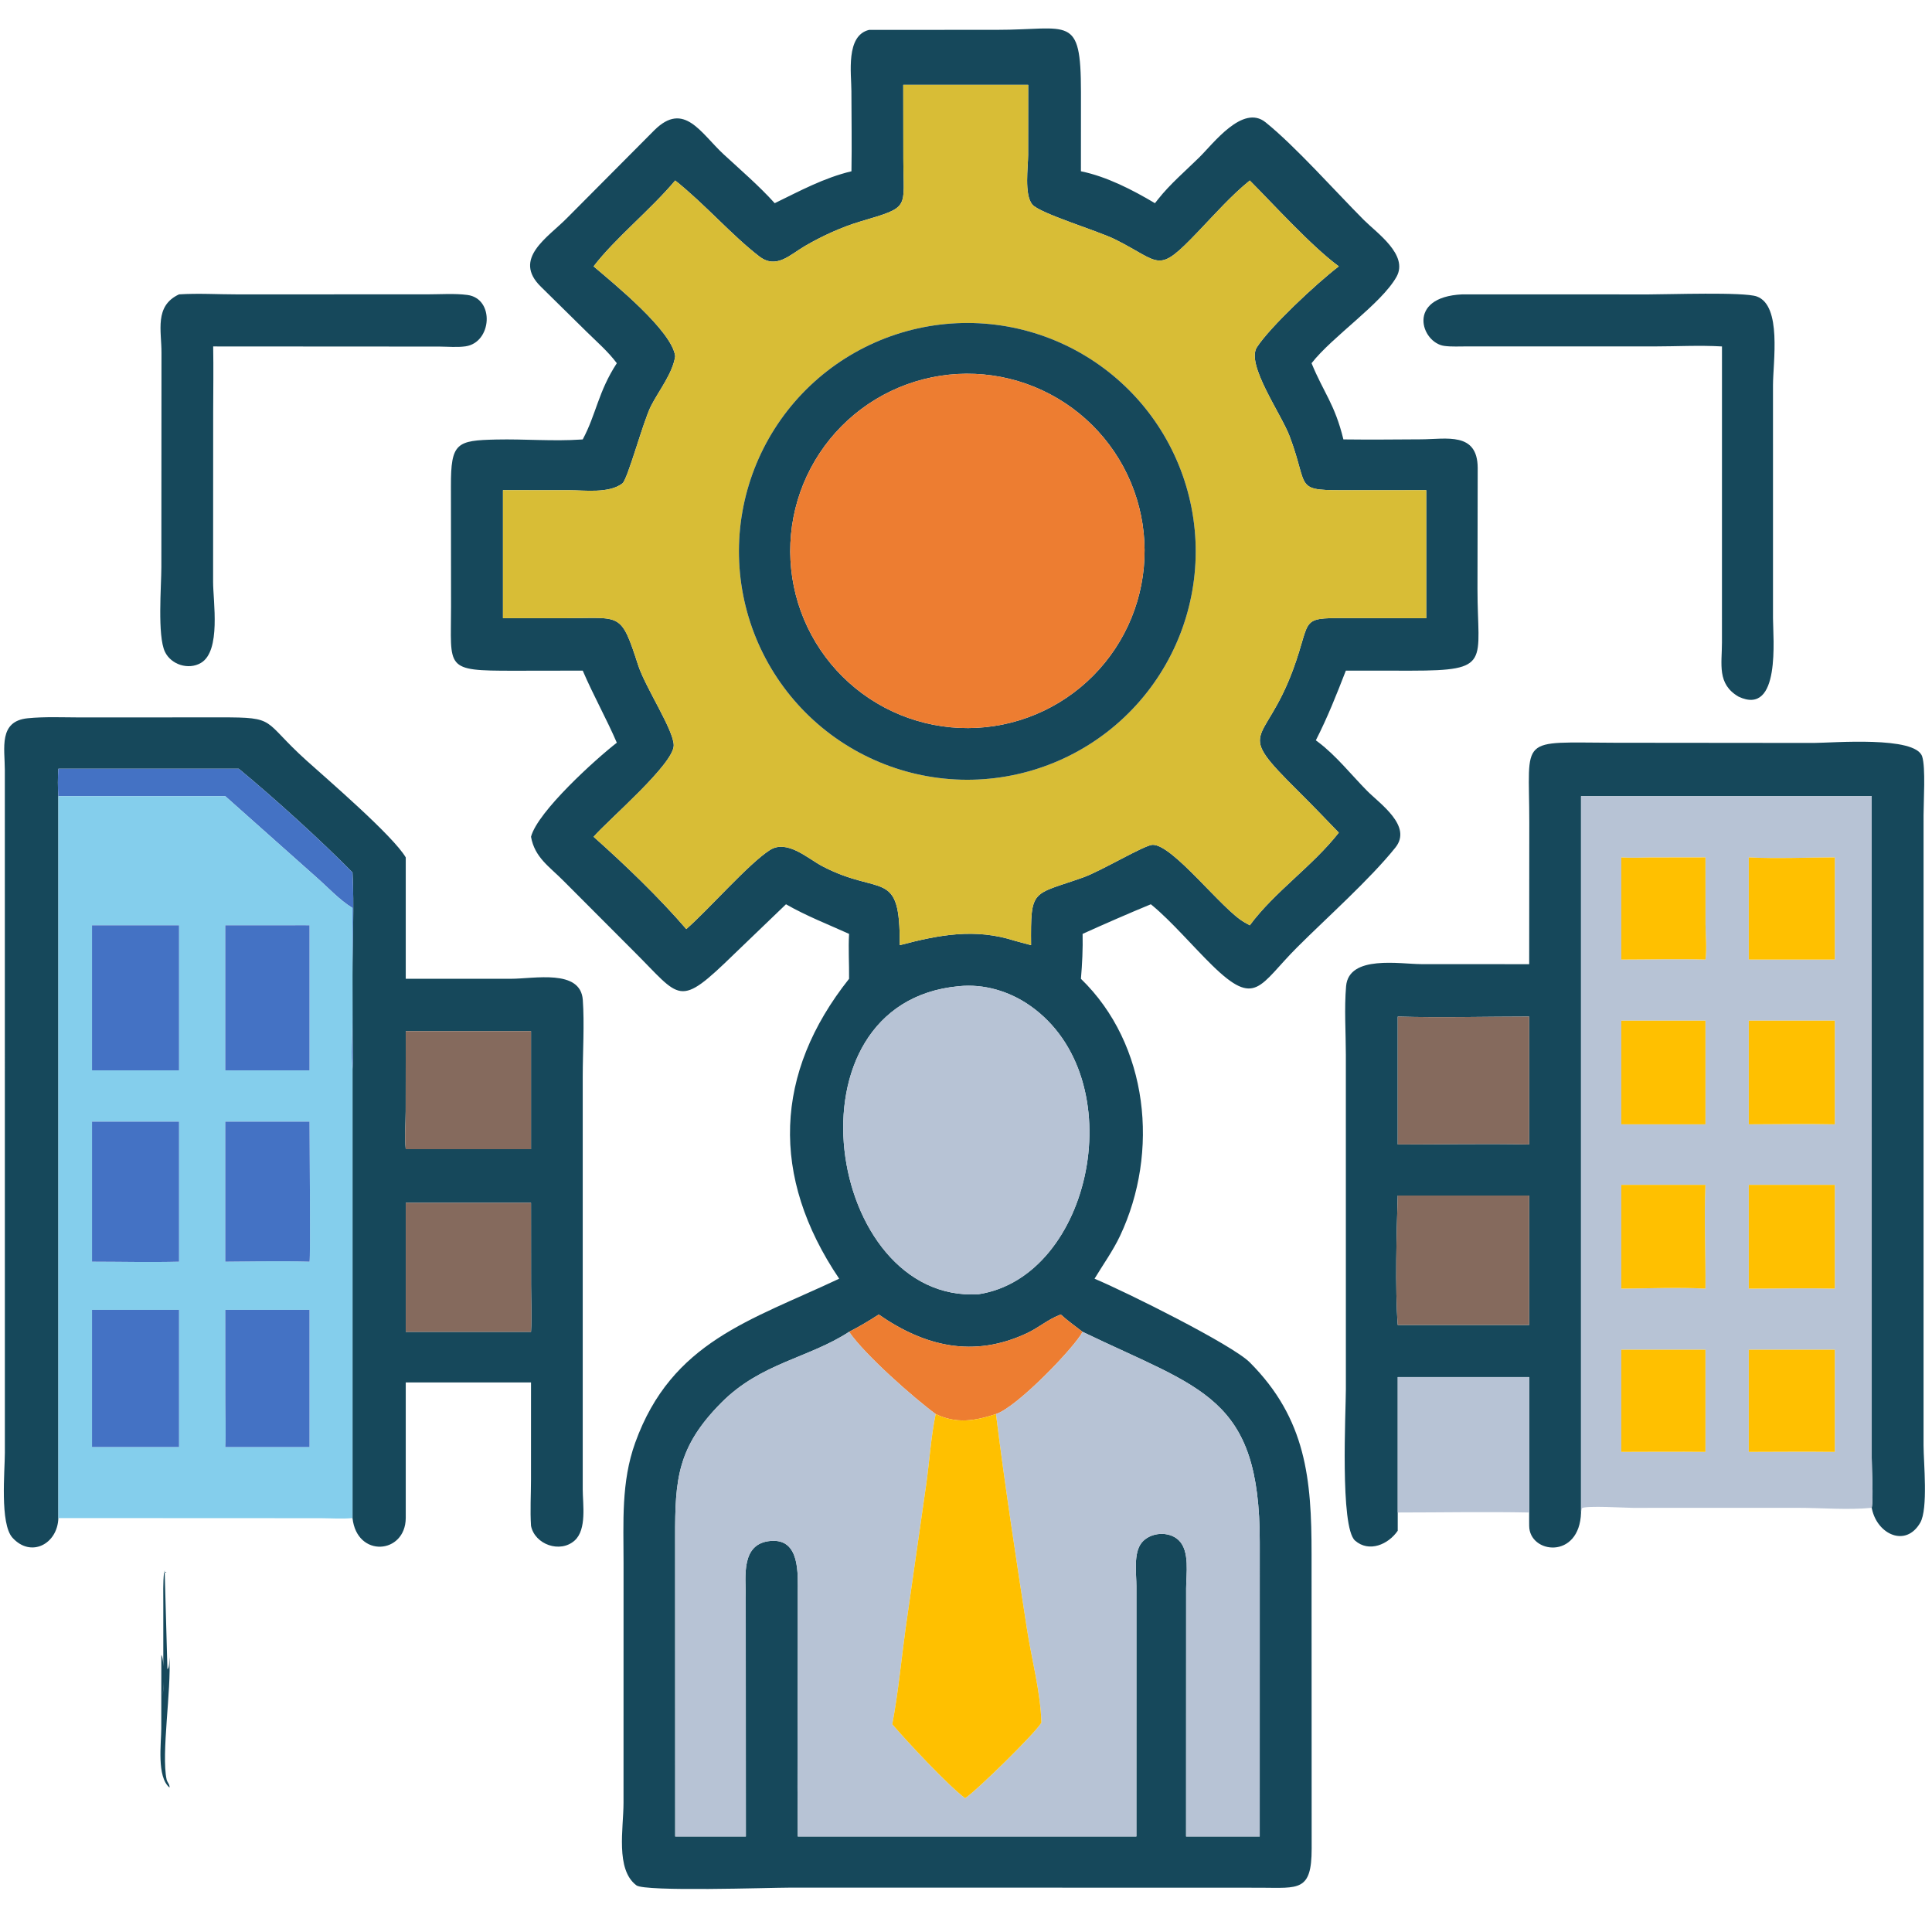 <svg xmlns="http://www.w3.org/2000/svg" xmlns:xlink="http://www.w3.org/1999/xlink" width="1024" height="1024" viewBox="0 0 1024 1024"><path fill="#16485B" transform="scale(2 2)" d="M225.644 45.389C225.769 38.319 225.642 31.23 225.63 24.158C225.623 19.455 224.065 9.413 230.327 7.919L264.134 7.907C283.379 7.912 286.461 3.604 286.465 24.374L286.456 45.389C293.278 46.784 300.15 50.322 306.072 53.848L306.935 52.761C310.063 48.8 314.179 45.28 317.789 41.736C321.523 38.071 329.334 27.561 335.361 32.39C343.148 38.628 354.103 50.947 361.432 58.291C364.879 61.745 373.366 67.567 370.071 73.391C366.011 80.564 353.148 89.123 347.575 96.253C350.738 103.994 353.734 107.072 356.016 116.449C362.881 116.537 369.755 116.467 376.621 116.427C383.359 116.389 391.543 114.406 391.605 123.975L391.548 156.051C391.544 175.575 395.427 177.723 374 177.734L356.665 177.723C354.186 184.11 351.835 190.076 348.71 196.196L349.385 196.697C354.095 200.256 358.081 205.303 362.222 209.51C365.653 212.997 374.378 218.888 369.797 224.609C363.028 233.062 351.551 243.255 343.745 251.06C333.663 261.14 332.844 267.163 321.237 255.821C316.333 251.029 310.373 244.07 305.298 239.897L304.982 239.641C299.214 242.018 292.584 244.916 286.901 247.488C286.992 251.405 286.795 255.49 286.456 259.391C304.434 276.811 307.29 305.362 296.821 327.523C294.967 331.448 292.311 335.148 290.064 338.87C298.632 342.474 326.544 356.372 331.205 361.046C346.143 376.024 347.589 391.973 347.577 411.811L347.603 489.915C347.601 501.284 344.185 500.31 334.032 500.266L281.125 500.251L208.988 500.25C203.992 500.251 170.961 501.368 168.655 499.637C163.052 495.429 165.24 484.538 165.239 477.761L165.248 414.29C165.25 403.418 164.579 392.759 168.336 382.336C178.008 355.508 198.965 349.927 222.392 338.87C204.061 311.711 205.18 284.368 225.013 259.391C225.057 255.422 224.79 251.454 225.013 247.488C219.352 244.924 213.706 242.743 208.295 239.641L194.639 252.762C179.591 267.406 180.623 264.677 167.915 252.057L149.374 233.473C145.598 229.645 141.702 227.269 140.725 221.753C142.462 215.069 158.018 201.035 163.465 196.829C160.794 190.598 157.288 184.39 154.432 177.723L136.026 177.751C117.623 177.754 119.541 177.258 119.532 160.709L119.501 128.831C119.469 117.343 120.997 116.713 131.529 116.479C138.971 116.314 146.605 116.985 154.005 116.48L154.432 116.449C157.999 109.799 158.523 103.815 163.465 96.253C161.138 93.138 158.118 90.537 155.351 87.812L143.352 75.991C135.707 68.548 145.188 62.941 150.215 57.828L173.414 34.504C181.289 26.695 185.716 35.295 191.766 40.889C196.33 45.109 201.146 49.228 205.308 53.848C212.016 50.584 218.312 47.149 225.644 45.389ZM286.901 352.953C284.967 351.456 282.932 350.011 281.125 348.363L280.749 348.506C277.69 349.701 275.183 351.878 272.233 353.271C257.966 360.007 245.002 356.772 232.875 348.363C230.315 350.025 227.731 351.558 225.013 352.953C214.327 359.941 201.677 361.154 191.202 371.686C179.494 383.458 178.88 392.036 178.918 407.396L178.935 486.684L197.662 486.684L197.632 423.372C197.61 417.726 196.296 409.009 204.258 408.36C212.098 407.722 211.419 417.186 211.422 422.264L211.425 435.477C211.426 452.541 211.248 469.621 211.419 486.684L301.15 486.684L301.159 420.433C301.173 417.116 300.295 411.574 302.576 408.802C304.849 406.04 309.747 405.676 312.351 408.153C315.369 411.025 314.341 417.192 314.339 420.932L314.323 486.684L333.835 486.684L333.845 408.728C333.884 369.987 318.514 368.214 286.901 352.953ZM239.373 22.487L239.393 42.087C239.414 55.497 241.399 54.726 227.959 58.717C223.004 60.188 217.87 62.555 213.394 65.151C209.337 67.505 205.752 71.437 201.217 67.95C193.901 62.325 186.803 54.085 178.935 47.832C172.36 55.671 163.1 63.048 157.308 70.589C162.661 75.154 178.145 87.713 178.935 94.413C178.259 98.969 174.619 103.474 172.519 107.595C170.451 111.65 166.354 127.023 164.944 128.11C161.421 130.826 154.947 129.912 150.83 129.913L133.292 129.899L133.292 163.831L150.272 163.82C164.65 163.823 164.511 162.086 169.114 176.27C171.051 182.24 178.575 193.509 178.548 197.549C178.513 202.519 161.295 217.186 157.308 221.753C165.691 229.225 174.553 237.723 181.873 246.211C187.795 241.05 198.356 228.91 204.014 225.279C208.598 222.336 214.109 227.566 218.004 229.594C233.523 237.675 238.573 229.872 238.442 250.478C248.908 247.723 258.364 245.915 268.96 249.322L273.24 250.478C273.123 235.317 273.404 237.355 287.009 232.542C291.82 230.84 303.295 223.923 305.457 223.882C310.835 223.78 323.916 241.159 329.801 244.427L331.206 245.217C337.817 236.277 347.776 229.615 354.797 220.661C351.257 216.982 347.721 213.311 344.097 209.714C326.891 192.635 334.988 198.265 342.663 177.493C348.017 163.006 343.536 163.787 359.782 163.801L377.97 163.831L377.97 129.899L358.282 129.918C342.346 129.941 347.206 130.016 341.752 115.583C339.504 109.634 330.157 96.554 333.089 92.029C336.586 86.633 348.746 75.215 354.797 70.589C347.514 65.21 337.737 54.398 331.206 47.832C326.241 51.856 321.93 56.767 317.518 61.377C306.582 72.806 307.946 69.683 295.624 63.491C290.974 61.154 275.533 56.584 273.556 54.175C271.388 51.535 272.46 44.24 272.465 41.073L272.481 22.487L239.373 22.487ZM254.142 261.348C206.624 265.697 218.981 345.47 259.313 342.986C289.409 338.375 300.483 285.766 272.958 266.505C267.511 262.694 260.795 260.68 254.142 261.348Z"></path><path fill="#D8BD36" transform="scale(2 2)" d="M178.935 47.832C186.803 54.085 193.901 62.325 201.217 67.95C205.752 71.437 209.337 67.505 213.394 65.151C217.87 62.555 223.004 60.188 227.959 58.717C241.399 54.726 239.414 55.497 239.393 42.087L239.373 22.487L272.481 22.487L272.465 41.073C272.46 44.24 271.388 51.535 273.556 54.175C275.533 56.584 290.974 61.154 295.624 63.491C307.946 69.683 306.582 72.806 317.518 61.377C321.93 56.767 326.241 51.856 331.206 47.832C337.737 54.398 347.514 65.21 354.797 70.589C348.746 75.215 336.586 86.633 333.089 92.029C330.157 96.554 339.504 109.634 341.752 115.583C347.206 130.016 342.346 129.941 358.282 129.918L377.97 129.899L377.97 163.831L359.782 163.801C343.536 163.787 348.017 163.006 342.663 177.493C334.988 198.265 326.891 192.635 344.097 209.714C347.721 213.311 351.257 216.982 354.797 220.661C347.776 229.615 337.817 236.277 331.206 245.217L329.801 244.427C323.916 241.159 310.835 223.78 305.457 223.882C303.295 223.923 291.82 230.84 287.009 232.542C273.404 237.355 273.123 235.317 273.24 250.478L268.96 249.322C258.364 245.915 248.908 247.723 238.442 250.478C238.573 229.872 233.523 237.675 218.004 229.594C214.109 227.566 208.598 222.336 204.014 225.279C198.356 228.91 187.795 241.05 181.873 246.211C174.553 237.723 165.691 229.225 157.308 221.753C161.295 217.186 178.513 202.519 178.548 197.549C178.575 193.509 171.051 182.24 169.114 176.27C164.511 162.086 164.65 163.823 150.272 163.82L133.292 163.831L133.292 129.899L150.83 129.913C154.947 129.912 161.421 130.826 164.944 128.11C166.354 127.023 170.451 111.65 172.519 107.595C174.619 103.474 178.259 98.969 178.935 94.413C178.145 87.713 162.661 75.154 157.308 70.589C163.1 63.048 172.36 55.671 178.935 47.832ZM252.013 85.745Q250.532 85.851 249.057 86.03Q247.583 86.209 246.119 86.46Q244.655 86.711 243.205 87.034Q241.755 87.356 240.323 87.749Q238.891 88.143 237.479 88.606Q236.068 89.069 234.681 89.601Q233.294 90.132 231.935 90.731Q230.576 91.331 229.248 91.996Q227.92 92.661 226.626 93.39Q225.332 94.119 224.076 94.911Q222.819 95.703 221.603 96.556Q220.387 97.409 219.214 98.32Q218.041 99.231 216.914 100.199Q215.788 101.167 214.71 102.188Q213.632 103.21 212.605 104.284Q211.579 105.357 210.606 106.48Q209.633 107.602 208.717 108.771Q207.801 109.94 206.943 111.152Q206.085 112.365 205.287 113.618Q204.49 114.871 203.755 116.161Q203.019 117.452 202.349 118.777Q201.678 120.102 201.073 121.459Q200.467 122.815 199.93 124.2Q199.392 125.584 198.923 126.993Q198.453 128.402 198.054 129.833Q197.654 131.263 197.325 132.712Q196.996 134.16 196.739 135.623Q196.481 137.086 196.296 138.56Q196.11 140.033 195.997 141.514Q195.884 142.995 195.844 144.48Q195.804 145.965 195.837 147.45Q195.87 148.934 195.975 150.416Q196.081 151.898 196.259 153.372Q196.437 154.847 196.687 156.311Q196.937 157.775 197.258 159.225Q197.58 160.675 197.973 162.107Q198.365 163.54 198.827 164.951Q199.289 166.363 199.82 167.75Q200.351 169.137 200.949 170.497Q201.547 171.856 202.212 173.185Q202.876 174.513 203.604 175.808Q204.333 177.102 205.124 178.359Q205.915 179.616 206.767 180.833Q207.619 182.049 208.53 183.223Q209.44 184.396 210.407 185.524Q211.374 186.651 212.395 187.73Q213.416 188.808 214.489 189.835Q215.562 190.863 216.684 191.836Q217.806 192.809 218.974 193.727Q220.142 194.644 221.354 195.503Q222.566 196.361 223.819 197.16Q225.071 197.958 226.361 198.694Q227.651 199.43 228.976 200.101Q230.301 200.773 231.657 201.379Q233.013 201.985 234.397 202.524Q235.781 203.062 237.19 203.533Q238.599 204.003 240.029 204.403Q241.46 204.804 242.908 205.134Q244.356 205.463 245.819 205.722Q247.281 205.98 248.755 206.167Q250.228 206.353 251.709 206.467Q253.19 206.581 254.675 206.622Q256.159 206.663 257.644 206.631Q259.129 206.6 260.611 206.495Q262.094 206.39 263.57 206.213Q265.046 206.036 266.511 205.786Q267.976 205.537 269.428 205.215Q270.879 204.894 272.313 204.502Q273.747 204.11 275.16 203.648Q276.572 203.186 277.961 202.656Q279.349 202.125 280.71 201.527Q282.071 200.928 283.401 200.264Q284.731 199.6 286.026 198.871Q287.322 198.142 288.58 197.351Q289.838 196.559 291.056 195.707Q292.274 194.854 293.448 193.943Q294.623 193.032 295.751 192.065Q296.88 191.097 297.959 190.075Q299.039 189.053 300.067 187.98Q301.095 186.906 302.069 185.783Q303.043 184.66 303.961 183.491Q304.879 182.322 305.738 181.109Q306.598 179.896 307.396 178.643Q308.195 177.389 308.931 176.098Q309.668 174.806 310.34 173.48Q311.012 172.154 311.618 170.797Q312.224 169.44 312.763 168.054Q313.301 166.669 313.771 165.259Q314.241 163.849 314.642 162.417Q315.042 160.986 315.372 159.536Q315.701 158.087 315.959 156.623Q316.217 155.159 316.403 153.684Q316.589 152.209 316.702 150.727Q316.815 149.245 316.856 147.759Q316.896 146.273 316.863 144.787Q316.831 143.301 316.725 141.818Q316.619 140.335 316.441 138.86Q316.263 137.384 316.012 135.919Q315.762 134.453 315.44 133.002Q315.118 131.551 314.725 130.117Q314.332 128.684 313.869 127.271Q313.406 125.859 312.875 124.47Q312.343 123.082 311.744 121.722Q311.145 120.362 310.48 119.032Q309.815 117.703 309.085 116.408Q308.355 115.113 307.563 113.855Q306.771 112.597 305.918 111.38Q305.065 110.163 304.153 108.989Q303.241 107.815 302.273 106.687Q301.304 105.559 300.282 104.48Q299.259 103.401 298.185 102.374Q297.111 101.346 295.987 100.373Q294.864 99.4 293.694 98.483Q292.524 97.565 291.311 96.707Q290.097 95.848 288.843 95.05Q287.589 94.252 286.297 93.517Q285.006 92.781 283.679 92.11Q282.353 91.439 280.995 90.834Q279.638 90.228 278.252 89.691Q276.866 89.153 275.456 88.683Q274.045 88.214 272.613 87.815Q271.182 87.415 269.732 87.087Q268.282 86.758 266.818 86.501Q265.354 86.244 263.879 86.059Q262.404 85.874 260.922 85.762Q259.44 85.65 257.954 85.61Q256.468 85.571 254.982 85.604Q253.496 85.638 252.013 85.745Z"></path><path fill="#16485B" transform="scale(2 2)" d="M56.494 109.125L56.474 154.183C56.462 159.342 58.643 172.538 53.225 175.693C49.941 177.605 45.342 176.151 43.708 172.729C41.675 168.473 42.758 155.212 42.762 150.329L42.794 93.51C42.822 87.703 40.844 81.067 47.449 78.011C52.539 77.686 57.679 78.013 62.776 78.013L113.298 78.004C116.729 78.005 120.479 77.72 123.873 78.168C131.127 79.125 130.391 90.773 123.361 91.784C121.187 92.097 118.703 91.864 116.492 91.847L56.494 91.811C56.596 97.578 56.511 103.357 56.494 109.125Z"></path><path fill="#16485B" transform="scale(2 2)" d="M456.342 91.811C450.374 91.459 444.164 91.808 438.173 91.81L388.837 91.802C386.86 91.793 384.712 91.933 382.752 91.67C376.635 90.846 372.561 78.693 387.527 78.011L436.956 78.024C442.136 78.027 462.11 77.323 465.563 78.564C472.259 80.97 469.864 95.959 469.861 102.109L469.864 163.886C469.867 168.96 471.972 189.914 460.741 184.622C454.974 181.273 456.34 176.01 456.337 170.23L456.342 91.811Z"></path><path fill="#16485B" transform="scale(2 2)" d="M260.611 206.495Q259.129 206.6 257.644 206.631Q256.159 206.663 254.675 206.622Q253.19 206.581 251.709 206.467Q250.228 206.353 248.755 206.167Q247.281 205.98 245.819 205.722Q244.356 205.463 242.908 205.134Q241.46 204.804 240.029 204.403Q238.599 204.003 237.19 203.533Q235.781 203.062 234.397 202.524Q233.013 201.985 231.657 201.379Q230.301 200.773 228.976 200.101Q227.651 199.43 226.361 198.694Q225.071 197.958 223.819 197.16Q222.566 196.361 221.354 195.503Q220.142 194.644 218.974 193.727Q217.806 192.809 216.684 191.836Q215.562 190.863 214.489 189.835Q213.416 188.808 212.395 187.73Q211.374 186.651 210.407 185.524Q209.44 184.396 208.53 183.223Q207.619 182.049 206.767 180.833Q205.915 179.616 205.124 178.359Q204.333 177.102 203.604 175.808Q202.876 174.513 202.212 173.185Q201.547 171.856 200.949 170.497Q200.351 169.137 199.82 167.75Q199.289 166.363 198.827 164.951Q198.365 163.54 197.973 162.107Q197.58 160.675 197.258 159.225Q196.937 157.775 196.687 156.311Q196.437 154.847 196.259 153.372Q196.081 151.898 195.975 150.416Q195.87 148.934 195.837 147.45Q195.804 145.965 195.844 144.48Q195.884 142.995 195.997 141.514Q196.11 140.033 196.296 138.56Q196.481 137.086 196.739 135.623Q196.996 134.16 197.325 132.712Q197.654 131.263 198.054 129.833Q198.453 128.402 198.923 126.993Q199.392 125.584 199.93 124.2Q200.468 122.815 201.073 121.459Q201.678 120.102 202.349 118.777Q203.019 117.452 203.755 116.161Q204.49 114.871 205.287 113.618Q206.085 112.365 206.943 111.152Q207.801 109.94 208.717 108.771Q209.633 107.602 210.606 106.48Q211.579 105.357 212.605 104.284Q213.632 103.21 214.71 102.188Q215.788 101.167 216.914 100.199Q218.041 99.231 219.214 98.32Q220.387 97.409 221.603 96.556Q222.819 95.703 224.076 94.911Q225.332 94.119 226.626 93.39Q227.92 92.661 229.248 91.996Q230.576 91.331 231.935 90.731Q233.294 90.132 234.681 89.601Q236.068 89.069 237.479 88.606Q238.891 88.143 240.323 87.749Q241.755 87.356 243.205 87.034Q244.655 86.711 246.119 86.46Q247.583 86.209 249.057 86.03Q250.532 85.851 252.013 85.745Q253.496 85.638 254.982 85.604Q256.468 85.571 257.954 85.61Q259.44 85.65 260.922 85.762Q262.404 85.874 263.879 86.059Q265.354 86.244 266.818 86.501Q268.282 86.758 269.732 87.087Q271.182 87.415 272.613 87.815Q274.045 88.214 275.456 88.683Q276.866 89.153 278.252 89.691Q279.638 90.228 280.995 90.834Q282.353 91.439 283.679 92.11Q285.006 92.781 286.297 93.517Q287.589 94.252 288.843 95.05Q290.097 95.848 291.311 96.707Q292.524 97.565 293.694 98.483Q294.864 99.4 295.987 100.373Q297.111 101.346 298.185 102.374Q299.259 103.401 300.282 104.48Q301.304 105.559 302.273 106.687Q303.241 107.815 304.153 108.989Q305.065 110.163 305.918 111.38Q306.771 112.597 307.563 113.855Q308.355 115.113 309.085 116.408Q309.815 117.703 310.48 119.032Q311.145 120.362 311.744 121.722Q312.343 123.082 312.875 124.47Q313.406 125.859 313.869 127.271Q314.332 128.684 314.725 130.117Q315.118 131.551 315.44 133.002Q315.762 134.453 316.012 135.919Q316.263 137.384 316.441 138.86Q316.619 140.335 316.725 141.818Q316.831 143.301 316.863 144.787Q316.896 146.273 316.856 147.759Q316.815 149.245 316.702 150.727Q316.589 152.209 316.403 153.684Q316.217 155.159 315.959 156.623Q315.701 158.087 315.372 159.536Q315.042 160.986 314.642 162.417Q314.242 163.849 313.771 165.259Q313.301 166.669 312.763 168.054Q312.224 169.44 311.618 170.797Q311.012 172.154 310.34 173.48Q309.668 174.806 308.931 176.098Q308.195 177.389 307.396 178.643Q306.598 179.896 305.738 181.109Q304.879 182.322 303.961 183.491Q303.043 184.66 302.069 185.783Q301.095 186.906 300.067 187.98Q299.039 189.053 297.959 190.075Q296.88 191.097 295.751 192.065Q294.623 193.032 293.448 193.943Q292.274 194.854 291.056 195.707Q289.838 196.559 288.58 197.351Q287.322 198.142 286.026 198.871Q284.73 199.6 283.401 200.264Q282.071 200.928 280.71 201.527Q279.349 202.125 277.961 202.656Q276.572 203.186 275.16 203.648Q273.747 204.11 272.313 204.502Q270.879 204.894 269.428 205.215Q267.976 205.537 266.511 205.786Q265.046 206.036 263.57 206.213Q262.094 206.39 260.611 206.495ZM253.796 99.11Q252.646 99.174 251.5 99.293Q250.354 99.413 249.216 99.588Q248.077 99.764 246.949 99.995Q245.82 100.226 244.704 100.513Q243.588 100.799 242.488 101.14Q241.387 101.48 240.305 101.875Q239.222 102.269 238.161 102.716Q237.099 103.163 236.06 103.661Q235.021 104.16 234.009 104.708Q232.996 105.257 232.011 105.855Q231.026 106.452 230.072 107.098Q229.117 107.743 228.196 108.434Q227.274 109.126 226.388 109.861Q225.501 110.597 224.652 111.375Q223.803 112.154 222.993 112.973Q222.182 113.792 221.413 114.649Q220.644 115.507 219.918 116.402Q219.192 117.296 218.511 118.225Q217.83 119.154 217.195 120.115Q216.56 121.076 215.973 122.068Q215.386 123.059 214.848 124.078Q214.31 125.097 213.823 126.141Q213.336 127.185 212.901 128.251Q212.466 129.318 212.083 130.404Q211.701 131.491 211.372 132.595Q211.043 133.699 210.769 134.818Q210.495 135.937 210.276 137.068Q210.057 138.199 209.893 139.339Q209.73 140.48 209.623 141.627Q209.516 142.774 209.465 143.925Q209.414 145.076 209.42 146.228Q209.426 147.38 209.488 148.53Q209.55 149.68 209.669 150.826Q209.787 151.972 209.962 153.111Q210.137 154.249 210.367 155.378Q210.597 156.507 210.882 157.623Q211.168 158.739 211.507 159.84Q211.847 160.941 212.24 162.023Q212.634 163.106 213.08 164.168Q213.525 165.231 214.023 166.27Q214.52 167.309 215.068 168.322Q215.616 169.336 216.213 170.321Q216.81 171.306 217.454 172.261Q218.099 173.216 218.789 174.138Q219.48 175.06 220.214 175.947Q220.949 176.834 221.727 177.684Q222.504 178.535 223.323 179.345Q224.141 180.156 224.998 180.926Q225.855 181.696 226.749 182.423Q227.642 183.15 228.571 183.832Q229.499 184.514 230.46 185.15Q231.42 185.785 232.411 186.373Q233.402 186.961 234.42 187.5Q235.438 188.038 236.482 188.526Q237.525 189.014 238.592 189.451Q239.658 189.887 240.744 190.271Q241.83 190.654 242.934 190.984Q244.038 191.313 245.157 191.589Q246.275 191.864 247.406 192.084Q248.537 192.304 249.677 192.468Q250.817 192.633 251.964 192.741Q253.111 192.849 254.262 192.901Q255.413 192.953 256.565 192.948Q257.717 192.943 258.867 192.882Q260.019 192.821 261.166 192.703Q262.313 192.585 263.453 192.411Q264.594 192.238 265.724 192.008Q266.854 191.778 267.972 191.493Q269.089 191.208 270.191 190.869Q271.294 190.53 272.378 190.136Q273.462 189.743 274.526 189.297Q275.59 188.852 276.63 188.354Q277.67 187.856 278.685 187.308Q279.7 186.76 280.687 186.163Q281.673 185.566 282.63 184.921Q283.586 184.276 284.509 183.585Q285.432 182.894 286.321 182.158Q287.209 181.423 288.06 180.644Q288.911 179.866 289.723 179.047Q290.535 178.228 291.306 177.37Q292.076 176.512 292.804 175.617Q293.531 174.722 294.214 173.793Q294.897 172.863 295.533 171.901Q296.17 170.939 296.758 169.947Q297.347 168.955 297.885 167.936Q298.424 166.916 298.913 165.871Q299.401 164.826 299.837 163.759Q300.274 162.691 300.657 161.603Q301.04 160.516 301.37 159.41Q301.7 158.305 301.974 157.185Q302.249 156.065 302.469 154.933Q302.688 153.801 302.852 152.659Q303.016 151.517 303.123 150.369Q303.231 149.221 303.282 148.068Q303.333 146.916 303.327 145.763Q303.321 144.61 303.259 143.458Q303.197 142.306 303.078 141.159Q302.959 140.012 302.784 138.872Q302.609 137.732 302.379 136.602Q302.148 135.472 301.862 134.355Q301.576 133.237 301.236 132.136Q300.895 131.034 300.501 129.95Q300.107 128.866 299.66 127.803Q299.214 126.739 298.715 125.699Q298.217 124.659 297.668 123.645Q297.119 122.631 296.521 121.645Q295.923 120.658 295.277 119.703Q294.631 118.747 293.939 117.825Q293.247 116.902 292.511 116.014Q291.775 115.127 290.995 114.276Q290.216 113.426 289.396 112.615Q288.577 111.804 287.718 111.034Q286.859 110.264 285.964 109.537Q285.068 108.81 284.138 108.128Q283.208 107.446 282.246 106.811Q281.283 106.175 280.291 105.588Q279.298 105 278.278 104.462Q277.258 103.924 276.213 103.437Q275.167 102.95 274.1 102.514Q273.032 102.079 271.943 101.696Q270.855 101.314 269.75 100.985Q268.644 100.657 267.524 100.383Q266.404 100.109 265.271 99.89Q264.139 99.672 262.997 99.509Q261.855 99.346 260.707 99.24Q259.559 99.133 258.406 99.084Q257.254 99.034 256.101 99.04Q254.948 99.047 253.796 99.11Z"></path><path fill="#ED7D31" transform="scale(2 2)" d="M258.867 192.882Q257.717 192.943 256.565 192.948Q255.413 192.953 254.262 192.901Q253.111 192.849 251.964 192.741Q250.817 192.633 249.677 192.468Q248.537 192.304 247.406 192.084Q246.275 191.864 245.157 191.589Q244.038 191.313 242.934 190.984Q241.83 190.654 240.744 190.271Q239.658 189.887 238.592 189.451Q237.525 189.014 236.482 188.526Q235.438 188.038 234.42 187.5Q233.402 186.961 232.411 186.373Q231.42 185.785 230.46 185.15Q229.499 184.514 228.571 183.832Q227.642 183.15 226.749 182.423Q225.855 181.696 224.998 180.926Q224.141 180.156 223.323 179.345Q222.504 178.534 221.727 177.684Q220.949 176.834 220.214 175.947Q219.48 175.06 218.789 174.138Q218.099 173.216 217.454 172.261Q216.81 171.306 216.213 170.321Q215.616 169.336 215.068 168.322Q214.52 167.309 214.023 166.27Q213.525 165.231 213.08 164.168Q212.634 163.106 212.24 162.023Q211.847 160.941 211.507 159.84Q211.168 158.739 210.882 157.623Q210.597 156.507 210.367 155.378Q210.137 154.249 209.962 153.111Q209.787 151.972 209.669 150.826Q209.55 149.68 209.488 148.53Q209.426 147.38 209.42 146.228Q209.414 145.076 209.465 143.925Q209.516 142.774 209.623 141.627Q209.73 140.48 209.893 139.339Q210.057 138.199 210.276 137.068Q210.495 135.937 210.769 134.818Q211.043 133.699 211.372 132.595Q211.701 131.491 212.083 130.404Q212.466 129.318 212.901 128.251Q213.336 127.185 213.823 126.141Q214.31 125.097 214.848 124.078Q215.386 123.059 215.973 122.068Q216.56 121.076 217.195 120.115Q217.83 119.154 218.511 118.225Q219.192 117.296 219.918 116.402Q220.644 115.507 221.413 114.649Q222.182 113.792 222.993 112.973Q223.803 112.154 224.652 111.375Q225.501 110.597 226.388 109.861Q227.274 109.126 228.196 108.434Q229.117 107.743 230.072 107.098Q231.026 106.452 232.011 105.855Q232.996 105.257 234.009 104.708Q235.022 104.16 236.06 103.661Q237.099 103.163 238.161 102.716Q239.222 102.269 240.305 101.875Q241.387 101.48 242.488 101.14Q243.588 100.799 244.704 100.513Q245.82 100.226 246.949 99.995Q248.077 99.764 249.216 99.588Q250.354 99.413 251.5 99.293Q252.646 99.174 253.796 99.11Q254.948 99.047 256.101 99.04Q257.254 99.034 258.406 99.084Q259.559 99.133 260.707 99.24Q261.855 99.346 262.997 99.509Q264.139 99.672 265.271 99.89Q266.404 100.109 267.524 100.383Q268.644 100.657 269.75 100.985Q270.855 101.314 271.943 101.696Q273.032 102.079 274.1 102.514Q275.167 102.95 276.213 103.437Q277.258 103.924 278.278 104.462Q279.298 105 280.291 105.588Q281.283 106.175 282.246 106.811Q283.208 107.446 284.138 108.128Q285.068 108.81 285.964 109.537Q286.859 110.264 287.718 111.034Q288.577 111.804 289.396 112.615Q290.216 113.426 290.995 114.276Q291.775 115.127 292.511 116.014Q293.247 116.902 293.939 117.825Q294.631 118.747 295.277 119.703Q295.923 120.658 296.521 121.645Q297.119 122.631 297.668 123.645Q298.217 124.659 298.715 125.699Q299.214 126.739 299.66 127.803Q300.107 128.866 300.501 129.95Q300.895 131.034 301.236 132.136Q301.576 133.237 301.862 134.355Q302.148 135.472 302.379 136.602Q302.609 137.732 302.784 138.872Q302.959 140.012 303.078 141.159Q303.197 142.306 303.259 143.458Q303.321 144.61 303.327 145.763Q303.333 146.916 303.282 148.068Q303.231 149.221 303.123 150.369Q303.016 151.517 302.852 152.659Q302.688 153.801 302.469 154.933Q302.249 156.065 301.974 157.185Q301.699 158.305 301.37 159.41Q301.04 160.516 300.657 161.603Q300.274 162.691 299.837 163.759Q299.401 164.826 298.913 165.871Q298.424 166.916 297.885 167.936Q297.346 168.955 296.758 169.947Q296.17 170.939 295.533 171.901Q294.897 172.863 294.214 173.793Q293.531 174.722 292.804 175.617Q292.076 176.512 291.306 177.37Q290.535 178.228 289.723 179.047Q288.911 179.866 288.06 180.644Q287.209 181.423 286.321 182.158Q285.432 182.894 284.509 183.585Q283.586 184.276 282.63 184.921Q281.673 185.566 280.687 186.163Q279.7 186.76 278.685 187.308Q277.67 187.856 276.63 188.354Q275.59 188.852 274.526 189.297Q273.462 189.743 272.378 190.136Q271.294 190.53 270.191 190.869Q269.089 191.208 267.972 191.493Q266.854 191.778 265.724 192.008Q264.594 192.238 263.453 192.411Q262.313 192.585 261.166 192.703Q260.019 192.821 258.867 192.882Z"></path><path fill="#16485B" transform="scale(2 2)" d="M15.462 203.727C15.302 206.179 15.295 208.55 15.462 211.003L15.462 402.303C15.283 409.125 8.237 412.942 3.309 407.514C-0.071 403.791 1.288 389.832 1.288 384.997L1.279 204.036C1.277 198.32 -0.445 191.114 7.36 190.344C11.837 189.902 16.49 190.114 20.986 190.125L58.444 190.111C73.597 190.083 69.322 190.813 81.167 201.497C86.596 206.393 104.128 221.437 107.527 227.224L107.527 259.391L135.421 259.386C141.584 259.388 153.856 256.731 154.448 264.982C154.902 271.304 154.431 278.855 154.429 285.304L154.428 394.681C154.434 398.61 155.558 405.337 152.274 408.267C148.432 411.694 141.727 409.315 140.725 404.367C140.462 400.311 140.717 396.112 140.719 392.042L140.725 366.366L107.527 366.366L107.527 402.303C107.452 411.886 94.579 412.944 93.417 402.303L93.417 283.661C93.581 280.864 93.444 277.991 93.437 275.185L93.41 258.522C93.411 249.469 93.887 240.242 93.417 231.217C85.186 222.826 72.562 211.383 63.279 203.727L15.462 203.727ZM107.527 273.253L107.508 294.496C107.504 297.737 107.168 301.339 107.527 304.539L140.725 304.539L140.725 273.253L107.527 273.253ZM107.527 318.749L107.527 352.953L140.725 352.953C140.956 348.88 140.75 344.708 140.737 340.626L140.725 318.749L107.527 318.749Z"></path><path fill="#16485B" transform="scale(2 2)" d="M496.027 399.592C496.508 397.093 496.033 389.454 496.03 386.398L496.027 211.003L418.991 211.003L418.991 400.83C418.621 413.428 405.27 411.761 405.252 404.367L405.252 364.942L370.413 364.942L370.413 400.83L370.413 405.663C367.947 409.277 362.821 411.536 359.098 408.269C355.07 404.732 356.669 373.961 356.671 368.113L356.664 279.487C356.658 273.525 356.219 267.284 356.729 261.352C357.449 252.98 371.123 255.506 376.711 255.505L405.252 255.518L405.278 217.886C405.281 194.75 402.098 196.776 428.02 196.837L480.647 196.887C485.661 196.874 507.645 194.971 509.401 200.488C510.342 203.443 509.765 212.316 509.764 215.977L509.761 383.069C509.77 387.56 511.016 399.844 508.878 403.542C505.064 410.137 497.557 406.661 496.098 399.933L496.027 399.592ZM370.413 269.405L370.413 303.289C382.011 303.286 393.66 303.048 405.252 303.289L405.252 269.405C393.666 269.403 381.986 269.735 370.413 269.405ZM370.413 316.825C370.11 326.638 369.686 341.431 370.413 351.142L405.252 351.142L405.252 316.825L370.413 316.825Z"></path><path fill="#4472C4" transform="scale(2 2)" d="M15.462 211.003C15.295 208.55 15.302 206.179 15.462 203.727L63.279 203.727C72.562 211.383 85.186 222.826 93.417 231.217C93.887 240.242 93.411 249.469 93.41 258.522L93.437 275.185C93.444 277.991 93.581 280.864 93.417 283.661C92.983 279.596 93.4 274.397 93.402 270.179L93.417 240.623C89.927 238.492 86.898 235.157 83.827 232.464L59.705 211.003L15.462 211.003Z"></path><path fill="#84CEEC" transform="scale(2 2)" d="M15.462 211.003L59.705 211.003L83.827 232.464C86.898 235.157 89.927 238.492 93.417 240.623L93.402 270.179C93.4 274.397 92.983 279.596 93.417 283.661L93.417 402.303C90.69 402.565 87.763 402.349 85.019 402.335L15.462 402.303L15.462 211.003ZM77.267 245.217L59.705 245.217L59.705 283.661C61.407 283.669 63.11 283.686 64.812 283.661L82.021 283.661L82.021 245.217C80.44 245.211 78.847 245.163 77.267 245.217ZM24.386 245.217L24.386 283.661L47.449 283.661L47.449 245.217L24.386 245.217ZM24.386 297.25L24.386 334.358C32.059 334.362 39.782 334.559 47.449 334.358L47.449 297.25L24.386 297.25ZM59.705 297.25L59.705 334.358C67.119 334.327 74.615 334.104 82.021 334.358C82.326 333.7 82.02 300.894 82.021 297.25L59.705 297.25ZM24.386 347.12L24.386 383.476L47.449 383.476L47.449 347.12L24.386 347.12ZM59.705 347.12L59.721 371.422C59.724 375.416 59.912 379.493 59.705 383.476L82.021 383.476L82.021 347.12L59.705 347.12Z"></path><path fill="#B7C3D5" transform="scale(2 2)" d="M496.027 399.592C489.635 400.217 482.729 399.592 476.279 399.588L432.791 399.6C430.965 399.6 420.159 398.935 419.218 399.703L418.991 400.83L418.991 211.003L496.027 211.003L496.03 386.398C496.033 389.454 496.508 397.093 496.027 399.592ZM429.667 227.224L429.667 254.296C437.077 254.293 444.556 254.086 451.96 254.296C452.385 251.36 451.995 247.947 451.975 244.953L451.96 227.224L437.243 227.247C434.752 227.251 432.147 227.411 429.667 227.224ZM463.444 227.224L463.444 254.296L486.242 254.296L486.242 227.224C478.693 227.236 470.974 227.587 463.444 227.224ZM429.667 270.49L429.667 297.957L451.96 297.957L451.96 270.49L429.667 270.49ZM463.444 270.49L463.444 297.957C471.034 297.953 478.656 297.798 486.242 297.957L486.242 270.49L463.444 270.49ZM429.667 314.005L429.667 341.501C437.036 341.458 444.612 341.116 451.96 341.501C452.041 332.367 451.58 323.121 451.96 314.005L429.667 314.005ZM463.444 314.005L463.444 341.501C471.031 341.497 478.66 341.32 486.242 341.501L486.242 314.005L463.444 314.005ZM429.667 357.691L429.667 384.766C437.097 384.754 444.531 384.686 451.96 384.766L451.96 357.691L429.667 357.691ZM463.444 357.691L463.444 384.766C471.041 384.754 478.646 384.676 486.242 384.766L486.242 357.691L463.444 357.691Z"></path><path fill="#FFC000" transform="scale(2 2)" d="M429.667 254.296L429.667 227.224C432.147 227.411 434.752 227.251 437.243 227.247L451.96 227.224L451.975 244.953C451.995 247.947 452.385 251.36 451.96 254.296C444.556 254.086 437.077 254.293 429.667 254.296Z"></path><path fill="#FFC000" transform="scale(2 2)" d="M463.444 254.296L463.444 227.224C470.974 227.587 478.693 227.236 486.242 227.224L486.242 254.296L463.444 254.296Z"></path><path fill="#4472C4" transform="scale(2 2)" d="M59.705 245.217L77.267 245.217C78.847 245.163 80.44 245.211 82.021 245.217L82.021 283.661L64.812 283.661C63.11 283.686 61.407 283.669 59.705 283.661L59.705 245.217Z"></path><path fill="#4472C4" transform="scale(2 2)" d="M24.386 283.661L24.386 245.217L47.449 245.217L47.449 283.661L24.386 283.661Z"></path><path fill="#B7C3D5" transform="scale(2 2)" d="M259.313 342.986C218.981 345.47 206.624 265.697 254.142 261.348C260.795 260.68 267.511 262.694 272.958 266.505C300.483 285.766 289.409 338.375 259.313 342.986Z"></path><path fill="#856A5D" transform="scale(2 2)" d="M370.413 303.289L370.413 269.405C381.986 269.735 393.666 269.403 405.252 269.405L405.252 303.289C393.66 303.048 382.011 303.286 370.413 303.289Z"></path><path fill="#FFC000" transform="scale(2 2)" d="M429.667 297.957L429.667 270.49L451.96 270.49L451.96 297.957L429.667 297.957Z"></path><path fill="#FFC000" transform="scale(2 2)" d="M463.444 297.957L463.444 270.49L486.242 270.49L486.242 297.957C478.656 297.798 471.034 297.953 463.444 297.957Z"></path><path fill="#856A5D" transform="scale(2 2)" d="M107.527 304.539C107.168 301.339 107.504 297.737 107.508 294.496L107.527 273.253L140.725 273.253L140.725 304.539L107.527 304.539Z"></path><path fill="#4472C4" transform="scale(2 2)" d="M24.386 334.358L24.386 297.25L47.449 297.25L47.449 334.358C39.782 334.559 32.059 334.362 24.386 334.358Z"></path><path fill="#4472C4" transform="scale(2 2)" d="M59.705 334.358L59.705 297.25L82.021 297.25C82.02 300.894 82.326 333.7 82.021 334.358C74.615 334.104 67.119 334.327 59.705 334.358Z"></path><path fill="#FFC000" transform="scale(2 2)" d="M429.667 341.501L429.667 314.005L451.96 314.005C451.58 323.121 452.041 332.367 451.96 341.501C444.612 341.116 437.036 341.458 429.667 341.501Z"></path><path fill="#FFC000" transform="scale(2 2)" d="M463.444 341.501L463.444 314.005L486.242 314.005L486.242 341.501C478.66 341.32 471.031 341.497 463.444 341.501Z"></path><path fill="#856A5D" transform="scale(2 2)" d="M370.413 351.142C369.686 341.431 370.11 326.638 370.413 316.825L405.252 316.825L405.252 351.142L370.413 351.142Z"></path><path fill="#856A5D" transform="scale(2 2)" d="M107.527 352.953L107.527 318.749L140.725 318.749L140.737 340.626C140.75 344.708 140.956 348.88 140.725 352.953L107.527 352.953Z"></path><path fill="#4472C4" transform="scale(2 2)" d="M24.386 383.476L24.386 347.12L47.449 347.12L47.449 383.476L24.386 383.476Z"></path><path fill="#4472C4" transform="scale(2 2)" d="M59.705 383.476C59.912 379.493 59.724 375.416 59.721 371.422L59.705 347.12L82.021 347.12L82.021 383.476L59.705 383.476Z"></path><path fill="#ED7D31" transform="scale(2 2)" d="M281.125 348.363C282.932 350.011 284.967 351.456 286.901 352.953C284.892 356.911 269.625 372.886 263.944 374.739C258.324 376.586 253.466 377.383 247.963 374.739C242.086 370.415 229.226 359.074 225.013 352.953C227.731 351.558 230.315 350.025 232.875 348.363C245.002 356.772 257.966 360.007 272.233 353.271C275.183 351.878 277.69 349.701 280.749 348.506L281.125 348.363Z"></path><path fill="#B7C3D5" transform="scale(2 2)" d="M286.901 352.953C318.514 368.214 333.884 369.987 333.845 408.728L333.835 486.684L314.323 486.684L314.339 420.932C314.341 417.192 315.369 411.025 312.351 408.153C309.747 405.676 304.849 406.04 302.576 408.802C300.295 411.574 301.173 417.116 301.159 420.433L301.15 486.684L211.419 486.684C211.248 469.621 211.426 452.541 211.425 435.477L211.422 422.264C211.419 417.186 212.098 407.722 204.258 408.36C196.296 409.009 197.61 417.726 197.632 423.372L197.662 486.684L178.935 486.684L178.918 407.396C178.88 392.036 179.494 383.458 191.202 371.686C201.677 361.154 214.327 359.941 225.013 352.953C229.226 359.074 242.086 370.415 247.963 374.739C246.718 380.758 246.33 387.058 245.492 393.151L239.994 431.565C238.852 439.887 238.028 448.738 236.462 456.954C240.323 461.46 251.149 473.084 255.767 476.546C258.651 474.697 274.321 459.376 275.986 456.513C275.728 448.196 273.378 439.715 272.113 431.482C269.202 412.55 266.314 393.755 263.944 374.739C269.625 372.886 284.892 356.911 286.901 352.953Z"></path><path fill="#FFC000" transform="scale(2 2)" d="M429.667 384.766L429.667 357.691L451.96 357.691L451.96 384.766C444.531 384.686 437.097 384.754 429.667 384.766Z"></path><path fill="#FFC000" transform="scale(2 2)" d="M463.444 384.766L463.444 357.691L486.242 357.691L486.242 384.766C478.646 384.676 471.041 384.754 463.444 384.766Z"></path><path fill="#B7C3D5" transform="scale(2 2)" d="M370.413 400.83L370.413 364.942L405.252 364.942L405.252 404.367C405.066 403.169 405.169 402.032 405.252 400.83C393.655 400.602 382.014 400.824 370.413 400.83Z"></path><path fill="#FFC000" transform="scale(2 2)" d="M247.963 374.739C253.466 377.383 258.324 376.586 263.944 374.739C266.314 393.755 269.202 412.55 272.113 431.482C273.378 439.715 275.728 448.196 275.986 456.513C274.321 459.376 258.651 474.697 255.767 476.546C251.149 473.084 240.323 461.46 236.462 456.954C238.028 448.738 238.852 439.887 239.994 431.565L245.492 393.151C246.33 387.058 246.718 380.758 247.963 374.739Z"></path><path fill="#16485B" transform="scale(2 2)" d="M42.755 438.566C43.691 439.882 43.213 447.567 43.155 449.47C43.389 446.688 43.267 443.823 43.277 441.031L43.276 425.103C43.282 422.379 43.173 419.492 43.471 416.788L44.14 416.663L43.559 416.508L43.636 416.159L44.37 442.379C44.97 441.824 44.83 439.997 44.889 439.137C45.426 447.943 42.705 464.73 44.148 471.557C44.325 472.391 44.96 472.76 44.941 473.73C41.478 470.9 42.739 461.93 42.74 458.043L42.755 438.566Z"></path></svg>